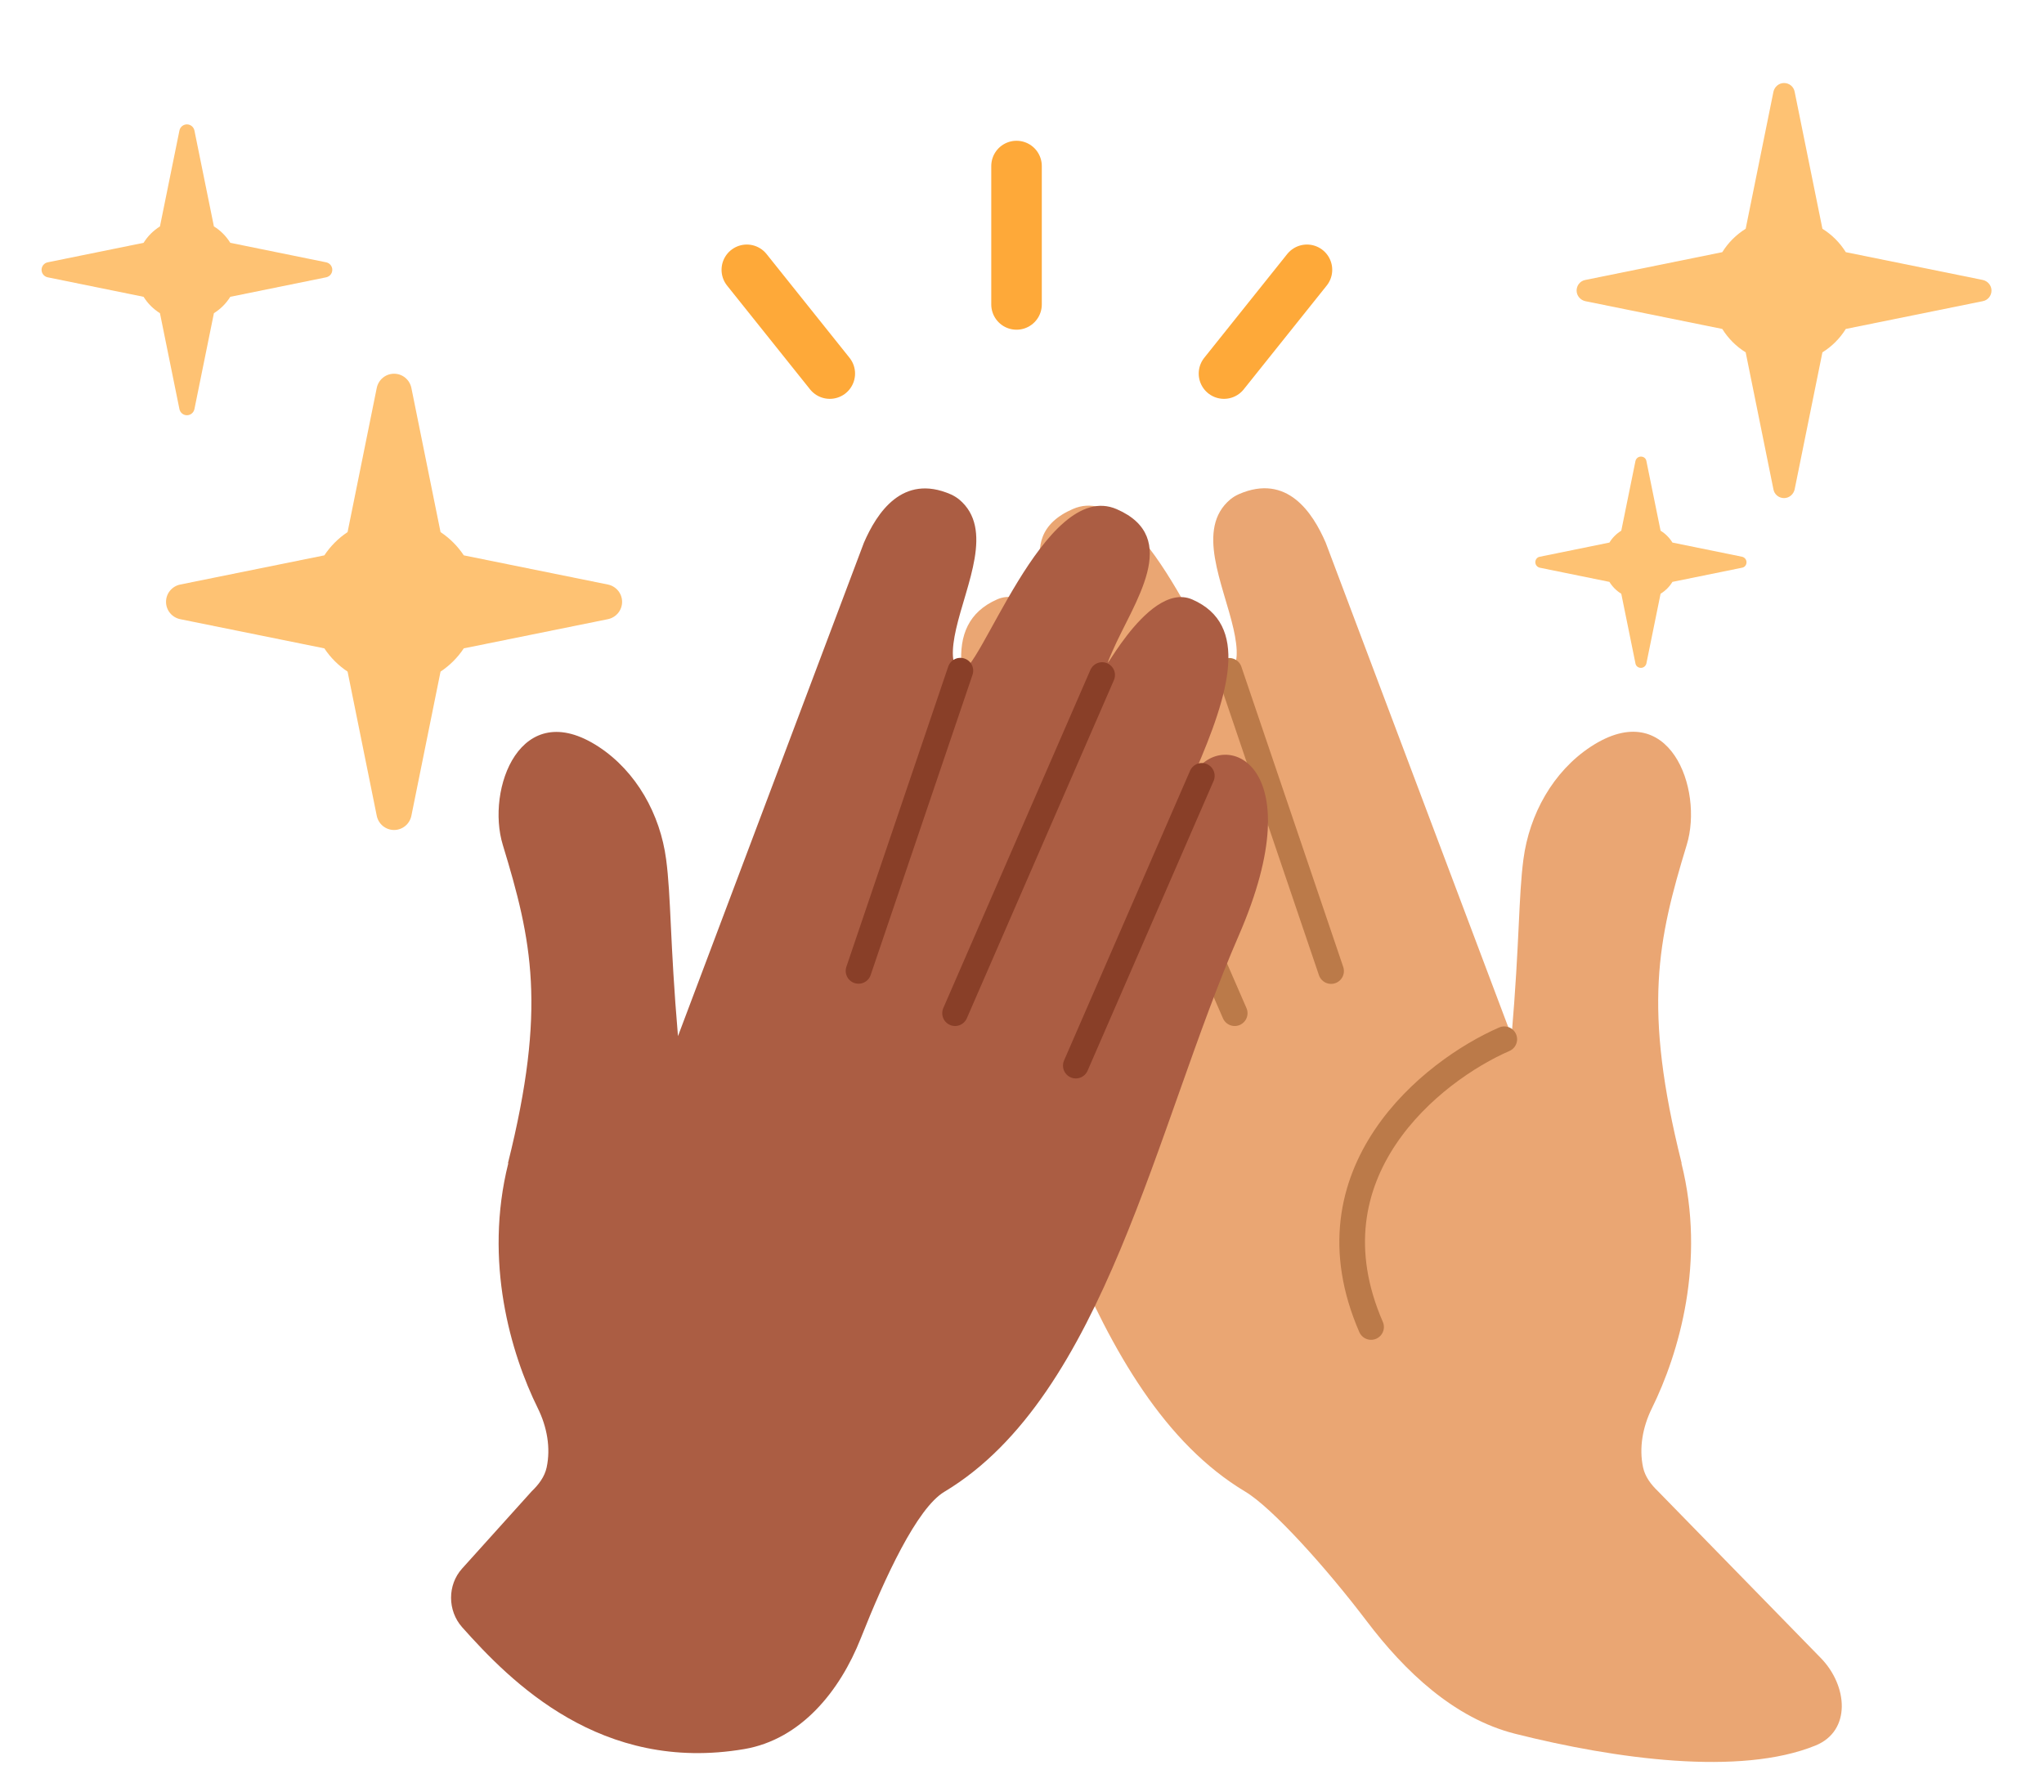 <svg width="219" height="192" viewBox="0 0 219 192" fill="none" xmlns="http://www.w3.org/2000/svg">
<path d="M180.155 124.651C182.795 135.185 179.887 145.033 176.98 150.919C176.01 152.892 175.593 155.132 176.044 157.239C176.261 158.242 176.896 159.078 177.631 159.78L195.078 177.654C197.986 180.631 198.37 185.463 194.526 187.035C186.455 190.328 173.103 188.489 162.341 185.781C155.79 184.125 150.509 179.092 146.432 173.708C142.02 167.89 136.271 161.536 133.414 159.831C116.251 149.547 110.753 120.621 101.879 100.239C93.775 81.613 103.584 77.951 106.592 82.8C102.849 74.189 100.71 66.915 106.843 64.223C111.906 62 117.638 74.908 115.399 69.741C113.143 64.558 107.912 57.602 114.948 54.542C122.702 51.165 129.787 72.701 131.709 71.865C132.728 71.413 132.645 69.524 132.16 67.384C131.074 62.602 128.066 56.649 131.826 53.506C132.093 53.288 132.394 53.104 132.728 52.954C137.909 50.697 140.649 54.944 142.036 58.137L161.956 111.007C162.825 100.841 162.692 96.093 163.226 92.063C163.861 87.247 166.401 82.666 170.446 80.007C178.868 74.49 182.544 84.572 180.723 90.525C177.615 100.724 176.01 107.964 180.171 124.617L180.155 124.651Z" fill="#EAA673"/>
<path d="M131.703 71.882L142.616 104.052" stroke="#BB7A49" stroke-width="2.748" stroke-linecap="round"/>
<path d="M116.531 72.333L132.29 108.566" stroke="#BB7A49" stroke-width="2.748" stroke-linecap="round"/>
<path d="M105.844 83.135L119.346 114.184" stroke="#BB7A49" stroke-width="2.748" stroke-linecap="round"/>
<path d="M161.173 111.358C153.419 114.736 139.699 125.638 146.901 142.191" stroke="#BB7A49" stroke-width="2.748" stroke-linecap="round"/>
<path d="M54.459 124.652C51.819 135.186 54.726 145.034 57.634 150.919C58.603 152.892 59.021 155.133 58.57 157.24C58.353 158.243 57.718 159.079 56.983 159.781L49.513 168.075C47.925 169.83 47.942 172.589 49.513 174.361C54.726 180.213 64.385 190.028 79.743 187.42C85.793 186.383 89.97 181.25 92.226 175.549C94.8 169.044 98.243 161.604 101.184 159.848C118.346 149.565 123.844 120.639 132.718 100.257C140.823 81.63 131.013 77.968 128.005 82.817C131.748 74.206 133.887 66.933 127.754 64.241C122.691 62.017 116.959 74.925 119.198 69.759C121.454 64.575 126.685 57.62 119.65 54.56C111.896 51.182 104.81 72.718 102.888 71.882C101.869 71.431 101.952 69.541 102.437 67.401C103.523 62.619 106.531 56.667 102.771 53.523C102.504 53.306 102.203 53.122 101.869 52.971C96.688 50.714 93.948 54.961 92.561 58.155L72.641 111.025C71.772 100.859 71.906 96.11 71.371 92.08C70.736 87.265 68.196 82.684 64.152 80.025C55.729 74.507 52.053 84.59 53.874 90.542C56.983 100.742 58.587 107.982 54.426 124.635L54.459 124.652Z" fill="#AB5D43"/>
<path d="M102.897 71.865L91.985 104.035" stroke="#893F28" stroke-width="2.748" stroke-linecap="round"/>
<path d="M118.087 72.333L102.328 108.566" stroke="#893F28" stroke-width="2.748" stroke-linecap="round"/>
<path d="M128.768 83.135L115.266 114.184" stroke="#893F28" stroke-width="2.748" stroke-linecap="round"/>
<path d="M168.922 31.135C168.922 30.583 169.306 30.098 169.858 29.998L184.53 27.021C185.165 26.001 186.017 25.149 187.037 24.513L190.011 9.833C190.128 9.298 190.596 8.896 191.148 8.896C191.699 8.896 192.184 9.281 192.284 9.833L195.259 24.513C196.278 25.149 197.13 26.001 197.765 27.021L212.438 29.998C212.973 30.115 213.374 30.583 213.374 31.135C213.374 31.686 212.989 32.171 212.438 32.272L197.765 35.248C197.13 36.268 196.278 37.12 195.259 37.756L192.284 52.436C192.167 52.971 191.699 53.373 191.148 53.373C190.596 53.373 190.112 52.988 190.011 52.436L187.037 37.756C186.017 37.12 185.165 36.268 184.53 35.248L169.858 32.272C169.323 32.154 168.922 31.686 168.922 31.135Z" fill="#FEC273"/>
<path d="M4.453 28.912C4.453 28.527 4.721 28.192 5.105 28.109L15.382 26.019C15.834 25.3 16.418 24.715 17.137 24.263L19.226 13.98C19.309 13.596 19.644 13.328 20.028 13.328C20.412 13.328 20.747 13.596 20.83 13.98L22.919 24.263C23.638 24.698 24.223 25.3 24.674 26.019L34.951 28.109C35.336 28.192 35.603 28.527 35.603 28.912C35.603 29.296 35.336 29.631 34.951 29.714L24.674 31.804C24.223 32.523 23.638 33.108 22.919 33.56L20.83 43.843C20.747 44.227 20.412 44.495 20.028 44.495C19.644 44.495 19.309 44.227 19.226 43.843L17.137 33.56C16.418 33.108 15.834 32.523 15.382 31.804L5.105 29.714C4.721 29.631 4.453 29.296 4.453 28.912Z" fill="#FEC273"/>
<path d="M187.127 60.245C187.127 59.96 186.926 59.726 186.659 59.659L179.189 58.138C178.872 57.619 178.437 57.185 177.919 56.867L176.398 49.393C176.348 49.109 176.098 48.925 175.813 48.925C175.529 48.925 175.295 49.126 175.229 49.393L173.708 56.867C173.19 57.185 172.755 57.619 172.438 58.138L164.968 59.659C164.684 59.709 164.5 59.96 164.5 60.245C164.5 60.529 164.701 60.763 164.968 60.83L172.438 62.351C172.755 62.87 173.19 63.304 173.708 63.622L175.229 71.096C175.279 71.38 175.529 71.564 175.813 71.564C176.098 71.564 176.332 71.364 176.398 71.096L177.919 63.622C178.437 63.304 178.872 62.87 179.189 62.351L186.659 60.83C186.943 60.779 187.127 60.529 187.127 60.245Z" fill="#FEC273"/>
<path d="M19.31 62.635L34.751 59.508C35.403 58.522 36.255 57.669 37.241 57.017L40.366 41.568C40.55 40.681 41.319 40.046 42.221 40.046C43.123 40.046 43.892 40.681 44.076 41.568L47.201 57.017C48.187 57.669 49.039 58.522 49.691 59.508L65.132 62.635C66.018 62.819 66.653 63.588 66.653 64.491C66.653 65.394 66.018 66.163 65.132 66.347L49.691 69.474C49.039 70.46 48.187 71.313 47.201 71.965L44.076 87.415C43.892 88.301 43.123 88.936 42.221 88.936C41.319 88.936 40.55 88.301 40.366 87.415L37.241 71.965C36.255 71.313 35.403 70.46 34.751 69.474L19.31 66.347C18.424 66.163 17.789 65.394 17.789 64.491C17.789 63.588 18.424 62.819 19.31 62.635Z" fill="#FEC273"/>
<path d="M88.906 40.03L80.016 28.911" stroke="#FEA939" stroke-width="5.415" stroke-linecap="round"/>
<path d="M131.141 40.03L140.031 28.911" stroke="#FEA939" stroke-width="5.415" stroke-linecap="round"/>
<path d="M108.914 32.622V17.791" stroke="#FEA939" stroke-width="5.415" stroke-linecap="round"/>
</svg>
